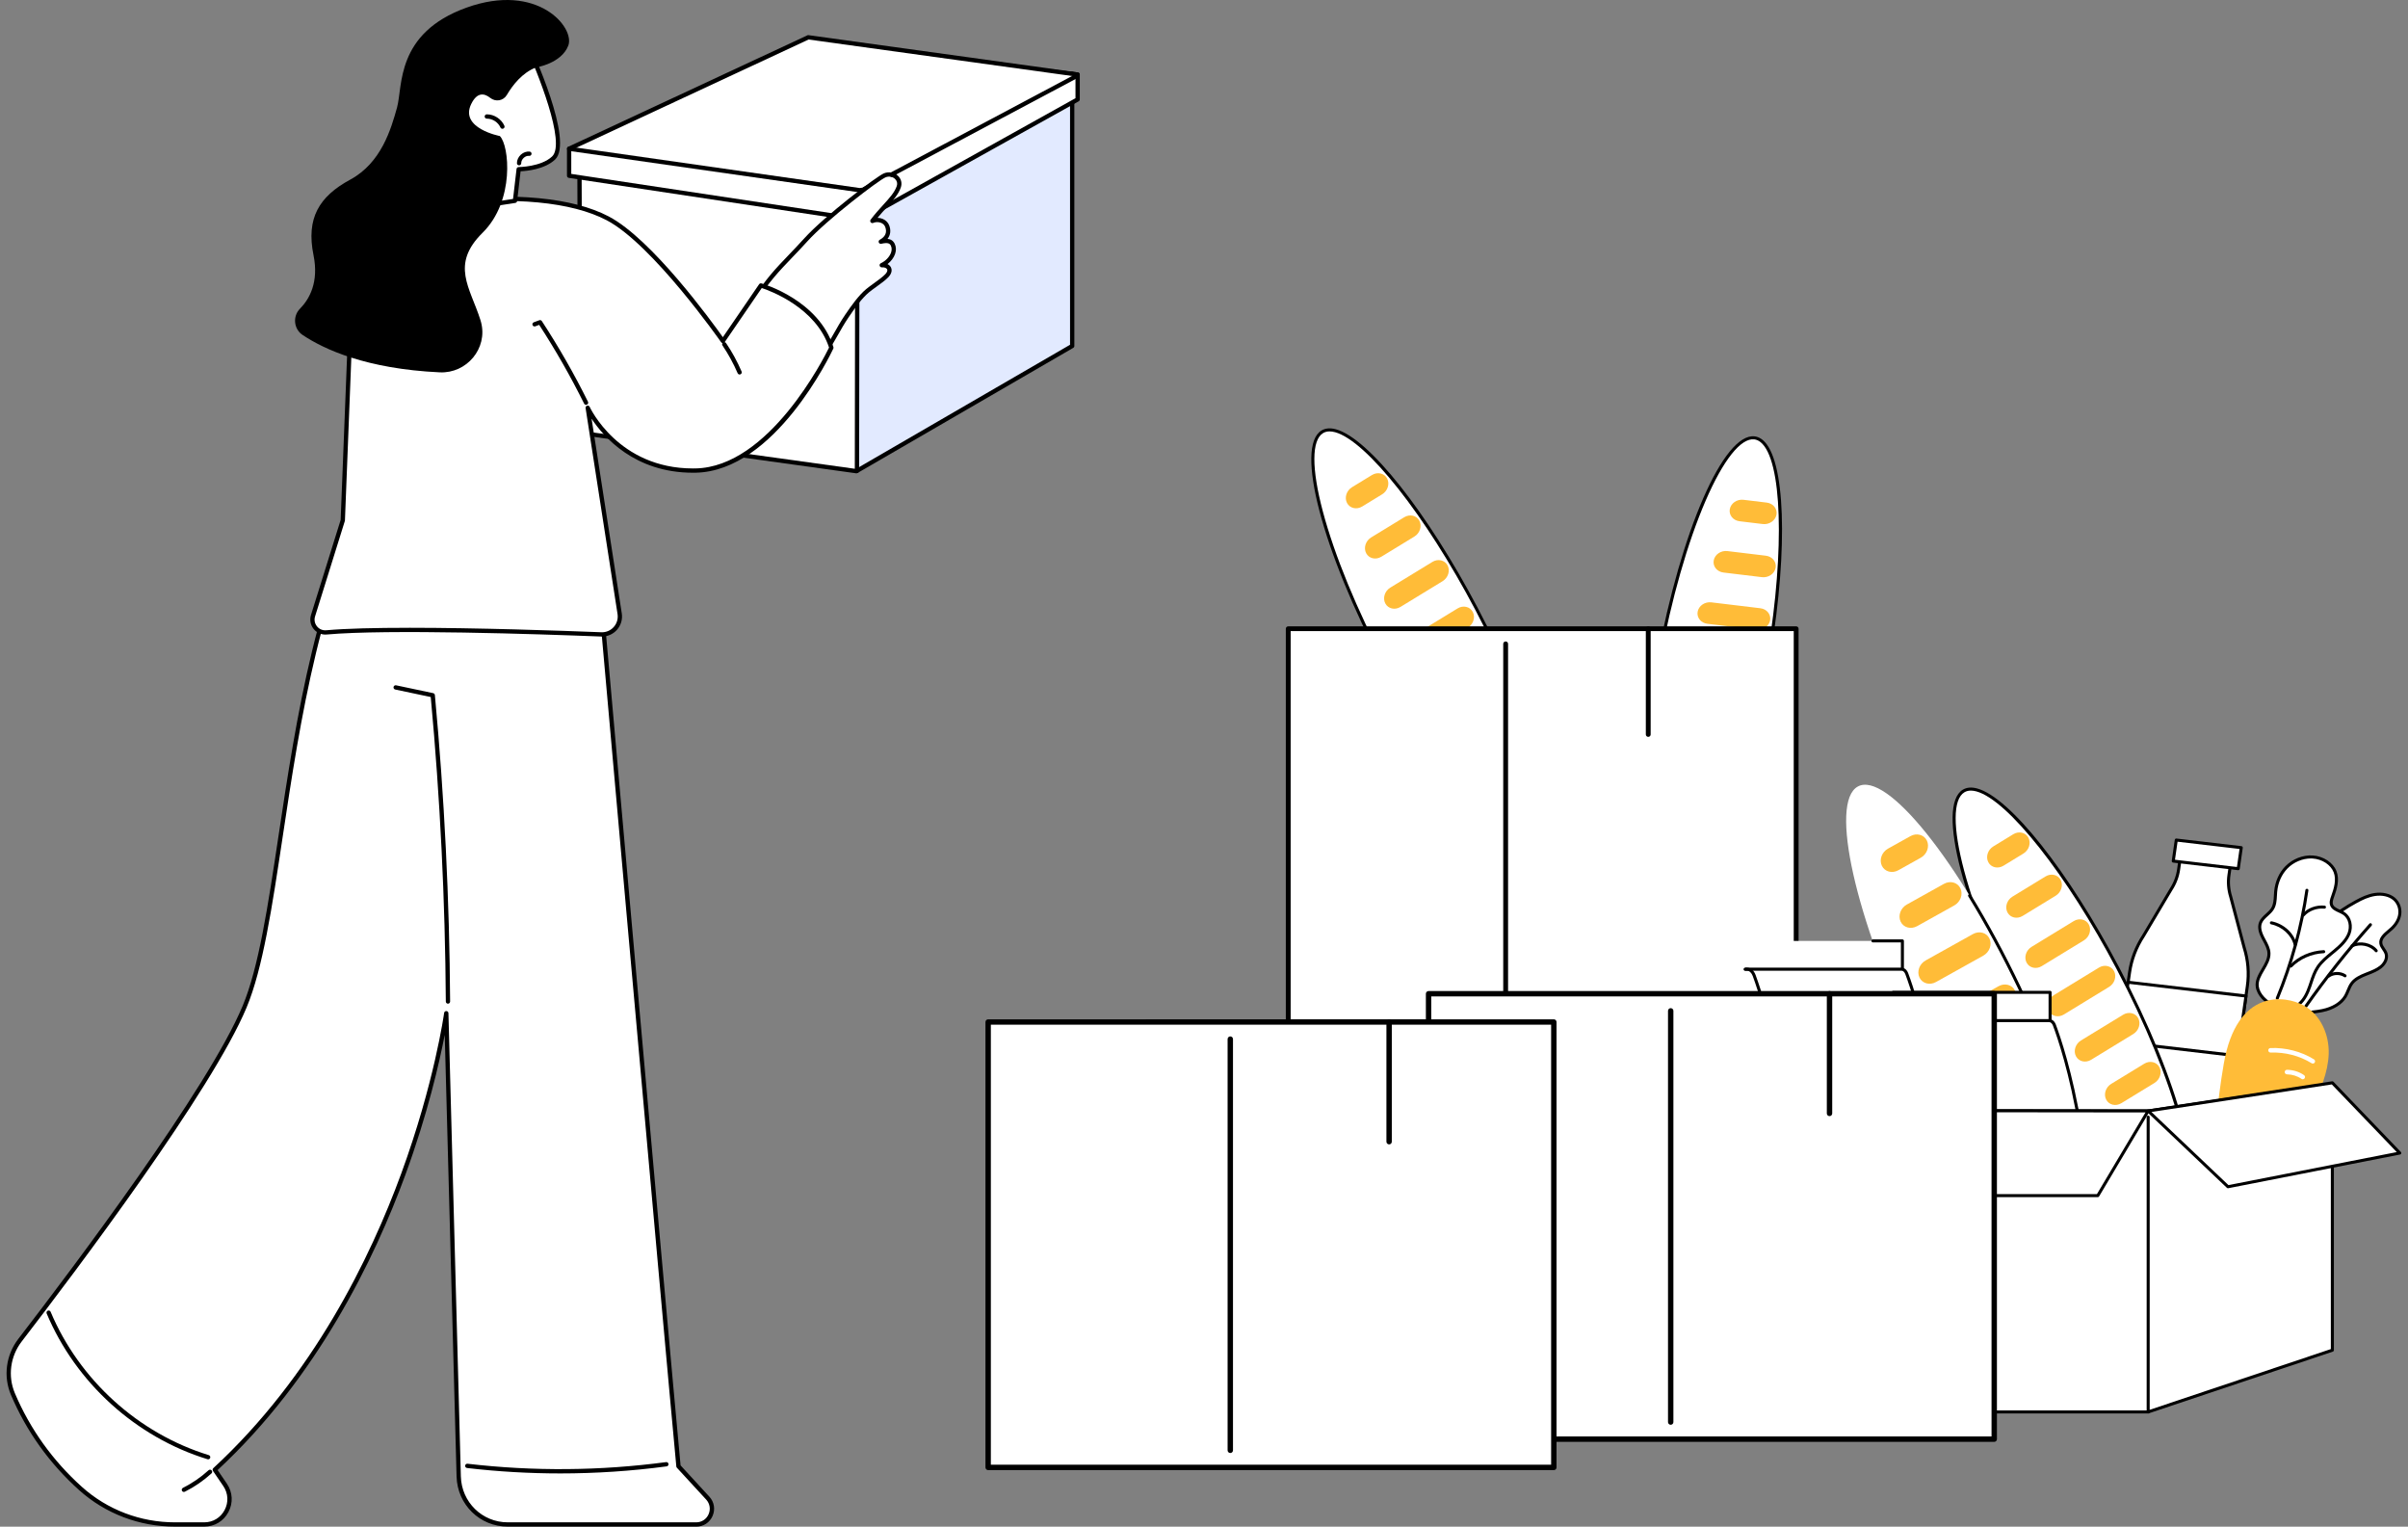 <svg xmlns="http://www.w3.org/2000/svg" width="254" height="161" viewBox="0 0 254 161" fill="none"><rect x="0" y="0" width="254" height="161" fill="#808080" stroke="none"/><g id="Group 4352"><g id="food"><g id="Group"><g id="Group_2"><g id="Group_3"><path id="Vector" d="M216.235 105.177H162.658V146.684H216.235V105.177Z" fill="white"></path><path id="Vector_2" d="M216.235 146.937H162.659C162.518 146.937 162.404 146.824 162.404 146.686V105.179C162.404 105.04 162.518 104.928 162.659 104.928H216.235C216.377 104.928 216.49 105.041 216.49 105.179V146.686C216.49 146.826 216.377 146.937 216.235 146.937ZM162.914 146.435H215.98V105.43H162.914V146.435Z" fill="black"></path></g><path id="Vector_3" d="M185.593 145.344C185.451 145.344 185.338 145.231 185.338 145.093V106.772C185.338 106.633 185.451 106.521 185.593 106.521C185.734 106.521 185.848 106.634 185.848 106.772V145.093C185.848 145.232 185.734 145.344 185.593 145.344Z" fill="black"></path><path id="Vector_4" d="M200.634 116.584C200.492 116.584 200.379 116.471 200.379 116.333V105.179C200.379 105.04 200.492 104.928 200.634 104.928C200.775 104.928 200.889 105.041 200.889 105.179V116.333C200.889 116.472 200.775 116.584 200.634 116.584Z" fill="black"></path></g></g><g id="Group_4"><g id="Group_5"><g id="Group_6"><path id="Vector_5" d="M146.03 70.151C152.334 82.105 159.62 90.466 162.304 88.827C164.987 87.188 162.052 76.169 155.749 64.216C149.444 52.263 142.158 43.901 139.475 45.54C136.791 47.178 139.726 58.198 146.03 70.151Z" fill="white"></path><path id="Vector_6" d="M161.53 89.193C161.32 89.193 161.096 89.16 160.857 89.094C157.4 88.142 151.244 80.383 145.887 70.226C139.448 58.015 136.593 47.111 139.39 45.403C139.803 45.151 140.317 45.108 140.919 45.273C144.376 46.226 150.532 53.984 155.888 64.142C162.328 76.353 165.182 87.257 162.385 88.964C162.136 89.116 161.85 89.193 161.53 89.193ZM140.248 45.495C139.986 45.495 139.755 45.555 139.557 45.676C138.343 46.417 138.335 49.428 139.536 53.936C140.771 58.573 143.127 64.305 146.171 70.076C151.405 80.001 157.618 87.869 160.942 88.785C161.455 88.926 161.885 88.895 162.22 88.691C163.434 87.949 163.442 84.938 162.241 80.431C161.006 75.793 158.65 70.061 155.606 64.29C150.372 54.365 144.159 46.497 140.835 45.581C140.625 45.524 140.429 45.495 140.249 45.495H140.248Z" fill="black"></path></g><g id="Group_7"><path id="Vector_7" d="M145.706 58.711L149.194 56.582C149.78 56.224 150.015 55.479 149.719 54.917C149.423 54.355 148.706 54.189 148.119 54.548L144.632 56.678C144.046 57.036 143.811 57.781 144.106 58.343C144.402 58.904 145.119 59.07 145.706 58.711Z" fill="#FFBC38"></path><path id="Vector_8" d="M147.724 64.005L152.168 61.291C152.754 60.932 152.989 60.187 152.693 59.626C152.397 59.064 151.68 58.898 151.093 59.257L146.65 61.971C146.063 62.33 145.828 63.075 146.124 63.636C146.42 64.198 147.137 64.364 147.724 64.005Z" fill="#FFBC38"></path><path id="Vector_9" d="M150.062 69.106L154.824 66.197C155.41 65.839 155.646 65.094 155.35 64.532C155.054 63.97 154.337 63.804 153.75 64.163L148.987 67.073C148.401 67.431 148.166 68.176 148.462 68.737C148.758 69.299 149.475 69.465 150.062 69.106Z" fill="#FFBC38"></path><path id="Vector_10" d="M152.933 73.879L157.377 71.165C157.963 70.807 158.198 70.062 157.902 69.5C157.606 68.938 156.889 68.773 156.302 69.132L151.859 71.846C151.272 72.204 151.037 72.949 151.333 73.511C151.629 74.073 152.346 74.238 152.933 73.879Z" fill="#FFBC38"></path><path id="Vector_11" d="M156.122 78.458L159.61 76.329C160.196 75.971 160.431 75.226 160.135 74.664C159.839 74.102 159.122 73.936 158.535 74.295L155.048 76.425C154.462 76.783 154.227 77.528 154.522 78.09C154.818 78.651 155.535 78.817 156.122 78.458Z" fill="#FFBC38"></path><path id="Vector_12" d="M159.31 83.04L161.414 81.754C162 81.396 162.236 80.651 161.94 80.089C161.644 79.527 160.927 79.362 160.34 79.721L158.235 81.006C157.649 81.365 157.414 82.109 157.71 82.671C158.006 83.233 158.723 83.398 159.31 83.04Z" fill="#FFBC38"></path><path id="Vector_13" d="M143.687 53.415L145.791 52.129C146.377 51.771 146.613 51.026 146.317 50.464C146.021 49.902 145.304 49.737 144.717 50.096L142.612 51.381C142.026 51.74 141.791 52.484 142.087 53.046C142.383 53.608 143.1 53.774 143.687 53.415Z" fill="#FFBC38"></path></g></g><g id="Group_8"><g id="Group_9"><path id="Vector_14" d="M174.961 69.557C172.503 82.845 173.041 93.923 176.164 94.299C179.286 94.675 183.809 84.207 186.267 70.919C188.724 57.631 188.185 46.553 185.064 46.177C181.942 45.801 177.418 56.269 174.961 69.557Z" fill="white"></path><path id="Vector_15" d="M175.331 94.108C175.166 93.978 175.01 93.813 174.863 93.614C172.74 90.724 172.715 80.82 174.803 69.528C177.314 55.954 181.829 45.626 185.083 46.019C185.563 46.076 185.993 46.361 186.363 46.864C188.486 49.753 188.511 59.657 186.423 70.949C183.912 84.524 179.397 94.851 176.144 94.459C175.854 94.424 175.582 94.306 175.331 94.108ZM185.699 46.622C185.493 46.459 185.275 46.364 185.045 46.336C183.632 46.166 181.761 48.524 179.911 52.807C178.007 57.212 176.305 63.171 175.119 69.587C173.078 80.62 173.08 90.645 175.122 93.424C175.437 93.852 175.794 94.094 176.183 94.141C177.596 94.312 179.467 91.953 181.317 87.671C183.221 83.265 184.923 77.306 186.109 70.89C188.15 59.857 188.149 49.832 186.106 47.053C185.977 46.878 185.842 46.734 185.7 46.622L185.699 46.622Z" fill="black"></path></g><g id="Group_10"><path id="Vector_16" d="M181.794 60.378L185.851 60.867C186.533 60.949 187.179 60.51 187.295 59.886C187.411 59.261 186.951 58.687 186.268 58.605L182.211 58.116C181.529 58.034 180.883 58.473 180.767 59.097C180.651 59.722 181.111 60.296 181.794 60.378Z" fill="#FFBC38"></path><path id="Vector_17" d="M180.1 65.784L185.27 66.407C185.952 66.489 186.598 66.05 186.714 65.426C186.829 64.801 186.369 64.227 185.686 64.145L180.516 63.523C179.834 63.441 179.188 63.88 179.072 64.504C178.957 65.128 179.417 65.702 180.1 65.784Z" fill="#FFBC38"></path><path id="Vector_18" d="M178.772 71.236L184.313 71.903C184.995 71.985 185.641 71.546 185.757 70.922C185.873 70.298 185.413 69.724 184.73 69.642L179.189 68.974C178.507 68.892 177.86 69.331 177.744 69.956C177.629 70.58 178.089 71.154 178.772 71.236Z" fill="#FFBC38"></path><path id="Vector_19" d="M178.068 76.761L183.238 77.384C183.92 77.466 184.567 77.027 184.683 76.403C184.798 75.779 184.338 75.204 183.655 75.123L178.485 74.5C177.803 74.418 177.157 74.857 177.041 75.481C176.925 76.106 177.385 76.68 178.068 76.761Z" fill="#FFBC38"></path><path id="Vector_20" d="M177.736 82.332L181.792 82.822C182.474 82.904 183.121 82.465 183.237 81.841C183.352 81.216 182.892 80.642 182.209 80.56L178.152 80.071C177.47 79.989 176.824 80.428 176.708 81.052C176.593 81.677 177.053 82.251 177.736 82.332Z" fill="#FFBC38"></path><path id="Vector_21" d="M177.401 87.903L179.849 88.198C180.531 88.28 181.178 87.841 181.294 87.217C181.409 86.592 180.949 86.018 180.266 85.936L177.818 85.642C177.136 85.56 176.489 85.999 176.373 86.623C176.258 87.247 176.718 87.821 177.401 87.903Z" fill="#FFBC38"></path><path id="Vector_22" d="M183.491 54.97L185.939 55.265C186.621 55.346 187.268 54.908 187.384 54.283C187.499 53.659 187.039 53.085 186.356 53.003L183.907 52.708C183.225 52.626 182.579 53.065 182.463 53.689C182.348 54.314 182.808 54.888 183.491 54.97Z" fill="#FFBC38"></path></g></g><g id="Group_11"><g id="Group_12"><path id="Vector_23" d="M189.462 66.305H135.885V107.812H189.462V66.305Z" fill="white"></path><path id="Vector_24" d="M189.462 108.063H135.886C135.744 108.063 135.631 107.95 135.631 107.812V66.304C135.631 66.165 135.744 66.053 135.886 66.053H189.462C189.603 66.053 189.717 66.166 189.717 66.304V107.811C189.717 107.95 189.603 108.062 189.462 108.062V108.063ZM136.141 107.562H189.207V66.555H136.141V107.56V107.562Z" fill="black"></path></g><path id="Vector_25" d="M158.819 106.47C158.678 106.47 158.564 106.357 158.564 106.219V67.897C158.564 67.758 158.678 67.647 158.819 67.647C158.961 67.647 159.074 67.76 159.074 67.897V106.219C159.074 106.358 158.961 106.47 158.819 106.47Z" fill="black"></path><path id="Vector_26" d="M173.86 77.709C173.719 77.709 173.605 77.596 173.605 77.458V66.304C173.605 66.165 173.719 66.053 173.86 66.053C174.002 66.053 174.115 66.166 174.115 66.304V77.458C174.115 77.597 174.002 77.709 173.86 77.709Z" fill="black"></path></g></g><g id="Group_13"><g id="Group_14"><g id="Group_15"><path id="Vector_27" d="M174.523 107.813H120.945V149.32H174.523V107.813Z" fill="white"></path><path id="Vector_28" d="M174.523 149.571H120.946C120.805 149.571 120.691 149.458 120.691 149.32V107.813C120.691 107.673 120.805 107.562 120.946 107.562H174.523C174.665 107.562 174.778 107.675 174.778 107.813V149.32C174.778 149.459 174.665 149.571 174.523 149.571ZM121.201 149.069H174.267V108.063H121.201V149.069Z" fill="black"></path></g><path id="Vector_29" d="M143.882 147.977C143.74 147.977 143.627 147.864 143.627 147.726V109.405C143.627 109.266 143.74 109.154 143.882 109.154C144.023 109.154 144.137 109.267 144.137 109.405V147.726C144.137 147.866 144.023 147.977 143.882 147.977Z" fill="black"></path><path id="Vector_30" d="M158.923 119.217C158.782 119.217 158.668 119.104 158.668 118.966V107.813C158.668 107.673 158.782 107.562 158.923 107.562C159.064 107.562 159.178 107.675 159.178 107.813V118.966C159.178 119.105 159.064 119.217 158.923 119.217Z" fill="black"></path></g></g><g id="Group_16"><g id="Group_17"><g id="Group_18"><path id="Vector_31" d="M228.178 120.668L223.369 120.101C222.673 120.019 222.183 119.443 222.275 118.814L224.631 102.542C224.828 101.178 225.33 99.864 226.105 98.68L228.984 93.833C229.42 93.166 229.702 92.425 229.809 91.656L230.119 89.451L235.436 90.074L235.114 92.278C235.001 93.046 235.065 93.827 235.299 94.573L236.717 99.923C237.133 101.246 237.248 102.632 237.054 103.997L234.746 120.274C234.656 120.903 234.02 121.347 233.325 121.267L228.514 120.708L228.178 120.669V120.668Z" fill="white"></path><path id="Vector_32" d="M233.488 121.438C233.428 121.438 233.368 121.434 233.307 121.428L228.16 120.83L223.35 120.263C222.953 120.216 222.593 120.017 222.363 119.717C222.157 119.448 222.069 119.121 222.116 118.794L224.472 102.522C224.674 101.127 225.179 99.806 225.971 98.596L228.846 93.754C229.276 93.097 229.546 92.387 229.651 91.637L229.96 89.431C229.973 89.345 230.053 89.284 230.137 89.295L235.455 89.917C235.498 89.922 235.537 89.944 235.563 89.979C235.589 90.013 235.601 90.057 235.594 90.1L235.272 92.304C235.162 93.053 235.223 93.801 235.451 94.528L236.871 99.885C237.295 101.232 237.41 102.626 237.212 104.022L234.904 120.299C234.811 120.957 234.194 121.439 233.487 121.439L233.488 121.438ZM228.198 120.511L233.344 121.109C233.953 121.18 234.512 120.796 234.589 120.253L236.897 103.976C237.088 102.628 236.976 101.28 236.565 99.972L235.146 94.615C234.905 93.849 234.841 93.052 234.957 92.255L235.255 90.214L230.257 89.629L229.968 91.68C229.856 92.477 229.57 93.231 229.118 93.922L226.243 98.763C225.472 99.94 224.984 101.217 224.789 102.566L222.433 118.838C222.398 119.078 222.463 119.32 222.616 119.52C222.794 119.752 223.075 119.906 223.388 119.943L228.198 120.51V120.511Z" fill="black"></path></g><g id="Group_19"><path id="Vector_33" d="M236.096 91.61L229.24 90.807L229.558 88.59L236.414 89.392L236.096 91.61Z" fill="white"></path><path id="Vector_34" d="M236.094 91.77C236.088 91.77 236.082 91.77 236.076 91.769L229.22 90.967C229.177 90.962 229.138 90.94 229.112 90.906C229.085 90.871 229.074 90.828 229.08 90.785L229.398 88.567C229.41 88.481 229.491 88.421 229.575 88.431L236.431 89.234C236.474 89.239 236.513 89.26 236.539 89.294C236.565 89.329 236.577 89.372 236.571 89.415L236.253 91.633C236.241 91.713 236.173 91.77 236.094 91.77V91.77ZM229.42 90.667L235.958 91.433L236.23 89.531L229.693 88.766L229.42 90.667Z" fill="black"></path></g><g id="Group_20"><path id="Vector_35" d="M236.009 111.344L223.572 109.888L224.476 103.584L236.912 105.039L236.009 111.344Z" fill="white"></path><path id="Vector_36" d="M236.009 111.505C236.002 111.505 235.997 111.505 235.99 111.504L223.554 110.048C223.511 110.043 223.472 110.021 223.446 109.987C223.419 109.953 223.408 109.909 223.414 109.867L224.317 103.562C224.329 103.477 224.409 103.416 224.494 103.426L236.931 104.882C236.974 104.887 237.013 104.909 237.039 104.943C237.066 104.977 237.077 105.021 237.071 105.064L236.168 111.368C236.156 111.448 236.088 111.505 236.01 111.505L236.009 111.505ZM223.753 109.749L235.872 111.167L236.73 105.18L224.611 103.761L223.753 109.749Z" fill="black"></path></g></g><g id="Group_21"><g id="Group_22"><path id="Vector_37" d="M213.674 108.03C219.978 119.984 227.264 128.346 229.948 126.706C232.632 125.067 229.697 114.048 223.393 102.095C217.089 90.142 209.803 81.78 207.119 83.419C204.436 85.058 207.371 96.077 213.674 108.03Z" fill="white"></path><path id="Vector_38" d="M229.174 127.073C228.964 127.073 228.74 127.041 228.501 126.975C225.044 126.022 218.889 118.264 213.532 108.107C207.092 95.895 204.238 84.992 207.035 83.284C207.447 83.032 207.961 82.988 208.563 83.154C212.02 84.107 218.176 91.865 223.533 102.023C229.973 114.234 232.827 125.137 230.03 126.845C229.781 126.997 229.495 127.073 229.174 127.073ZM207.892 83.376C207.63 83.376 207.399 83.436 207.202 83.557C205.987 84.298 205.979 87.309 207.181 91.817C208.416 96.454 210.772 102.186 213.816 107.957C219.05 117.882 225.262 125.75 228.587 126.666C229.1 126.807 229.53 126.775 229.864 126.571C231.079 125.83 231.087 122.819 229.885 118.311C228.65 113.674 226.294 107.942 223.25 102.171C218.016 92.246 211.804 84.378 208.479 83.462C208.269 83.405 208.074 83.376 207.893 83.376H207.892Z" fill="black"></path></g><g id="Group_23"><path id="Vector_39" d="M213.351 96.593L216.838 94.463C217.424 94.105 217.659 93.36 217.364 92.798C217.068 92.237 216.351 92.071 215.764 92.43L212.276 94.559C211.69 94.917 211.455 95.662 211.751 96.224C212.047 96.786 212.764 96.951 213.351 96.593Z" fill="#FFBC38"></path><path id="Vector_40" d="M215.368 101.886L219.812 99.172C220.398 98.814 220.633 98.069 220.338 97.507C220.042 96.945 219.325 96.78 218.738 97.139L214.294 99.853C213.708 100.211 213.473 100.956 213.768 101.518C214.065 102.08 214.781 102.245 215.368 101.886Z" fill="#FFBC38"></path><path id="Vector_41" d="M217.706 106.986L222.469 104.077C223.055 103.719 223.29 102.974 222.995 102.412C222.698 101.851 221.981 101.685 221.395 102.044L216.632 104.953C216.046 105.311 215.811 106.056 216.106 106.618C216.402 107.18 217.119 107.345 217.706 106.986Z" fill="#FFBC38"></path><path id="Vector_42" d="M220.577 111.762L225.021 109.048C225.607 108.689 225.842 107.944 225.547 107.383C225.251 106.821 224.534 106.655 223.947 107.014L219.503 109.728C218.917 110.087 218.682 110.832 218.977 111.393C219.274 111.955 219.99 112.121 220.577 111.762Z" fill="#FFBC38"></path><path id="Vector_43" d="M223.767 116.339L227.254 114.21C227.84 113.852 228.075 113.107 227.78 112.545C227.484 111.983 226.767 111.818 226.18 112.177L222.692 114.306C222.106 114.664 221.871 115.409 222.167 115.971C222.463 116.533 223.18 116.698 223.767 116.339Z" fill="#FFBC38"></path><path id="Vector_44" d="M226.954 120.92L229.059 119.634C229.645 119.276 229.88 118.531 229.585 117.969C229.288 117.408 228.571 117.242 227.985 117.601L225.88 118.887C225.294 119.245 225.059 119.99 225.354 120.551C225.65 121.113 226.367 121.279 226.954 120.92Z" fill="#FFBC38"></path><path id="Vector_45" d="M211.331 91.297L213.436 90.012C214.022 89.653 214.257 88.909 213.962 88.347C213.665 87.785 212.948 87.619 212.362 87.978L210.257 89.264C209.671 89.622 209.436 90.367 209.731 90.929C210.027 91.49 210.744 91.656 211.331 91.297Z" fill="#FFBC38"></path></g></g><g id="Group_24"><g id="Group_25"><path id="Vector_46" d="M202.079 110.233C208.474 123.621 216.103 133.111 219.118 131.43C222.133 129.749 219.393 117.533 212.999 104.146C206.604 90.76 198.975 81.269 195.96 82.95C192.945 84.631 195.685 96.847 202.079 110.233Z" fill="white"></path><path id="Vector_47" d="M218.34 131.784C218.086 131.784 217.814 131.738 217.525 131.646C213.777 130.452 207.367 121.675 201.934 110.303C200.231 106.736 198.759 103.206 197.562 99.809C197.533 99.725 197.576 99.635 197.659 99.605C197.743 99.576 197.833 99.619 197.863 99.702C199.057 103.088 200.523 106.609 202.223 110.165C207.534 121.284 214.011 130.189 217.621 131.341C218.183 131.519 218.659 131.503 219.039 131.291C220.41 130.527 220.553 127.219 219.43 122.214C218.277 117.073 215.941 110.681 212.853 104.216C211.196 100.749 209.436 97.491 207.62 94.534C207.573 94.459 207.597 94.361 207.672 94.314C207.747 94.268 207.845 94.292 207.892 94.367C209.714 97.333 211.48 100.601 213.141 104.078C216.239 110.564 218.583 116.98 219.741 122.144C220.914 127.373 220.72 130.72 219.194 131.57C218.94 131.712 218.653 131.783 218.338 131.783L218.34 131.784Z" fill="black"></path></g><g id="Group_26"><path id="Vector_48" d="M202.222 97.671L206.14 95.487C206.799 95.12 207.089 94.313 206.789 93.683C206.489 93.054 205.71 92.842 205.051 93.21L201.133 95.393C200.474 95.76 200.184 96.568 200.483 97.197C200.784 97.826 201.563 98.039 202.222 97.671Z" fill="#FFBC38"></path><path id="Vector_49" d="M204.208 103.565L209.201 100.782C209.86 100.415 210.151 99.608 209.851 98.978C209.55 98.349 208.771 98.137 208.112 98.504L203.119 101.288C202.46 101.655 202.17 102.462 202.47 103.092C202.77 103.721 203.549 103.933 204.208 103.565Z" fill="#FFBC38"></path><path id="Vector_50" d="M206.55 109.265L211.902 106.282C212.561 105.915 212.851 105.107 212.551 104.478C212.251 103.849 211.472 103.637 210.813 104.004L205.461 106.987C204.802 107.354 204.512 108.162 204.812 108.791C205.112 109.421 205.891 109.633 206.55 109.265Z" fill="#FFBC38"></path><path id="Vector_51" d="M209.492 114.626L214.485 111.843C215.143 111.476 215.434 110.668 215.134 110.039C214.833 109.409 214.055 109.197 213.395 109.565L208.402 112.348C207.744 112.715 207.453 113.523 207.753 114.152C208.054 114.781 208.832 114.994 209.492 114.626Z" fill="#FFBC38"></path><path id="Vector_52" d="M212.79 119.79L216.709 117.606C217.367 117.239 217.658 116.432 217.358 115.802C217.057 115.173 216.279 114.961 215.619 115.328L211.701 117.512C211.042 117.879 210.752 118.687 211.052 119.316C211.352 119.945 212.131 120.157 212.79 119.79Z" fill="#FFBC38"></path><path id="Vector_53" d="M216.087 124.953L218.452 123.635C219.111 123.268 219.401 122.461 219.101 121.831C218.801 121.202 218.022 120.99 217.363 121.357L214.998 122.676C214.339 123.043 214.049 123.85 214.349 124.479C214.649 125.109 215.428 125.321 216.087 124.953Z" fill="#FFBC38"></path><path id="Vector_54" d="M200.24 91.775L202.604 90.457C203.263 90.09 203.554 89.282 203.254 88.653C202.953 88.024 202.174 87.811 201.515 88.179L199.15 89.497C198.492 89.864 198.201 90.672 198.501 91.301C198.802 91.93 199.58 92.143 200.24 91.775Z" fill="#FFBC38"></path></g></g><g id="Group_27"><g id="Group_28"><g id="Group_29"><path id="Vector_55" d="M250.504 94.334C249.799 94.441 249.151 94.748 248.538 95.082C246.596 96.139 244.848 97.517 243.566 99.207C242.283 100.896 241.48 102.906 241.441 104.954C241.429 105.582 241.474 106.483 242.24 106.68C243.015 106.88 244.207 106.731 244.978 106.574C245.962 106.373 246.92 105.875 247.397 105.071C247.668 104.615 247.774 104.082 248.109 103.662C248.458 103.226 249.011 102.966 249.556 102.75C250.101 102.533 250.671 102.337 251.116 101.98C251.561 101.623 251.86 101.055 251.679 100.542C251.551 100.177 251.202 99.888 251.139 99.509C251.032 98.862 251.764 98.395 252.274 97.931C252.732 97.514 253.064 96.972 253.135 96.389C253.205 95.805 252.993 95.184 252.515 94.788C251.988 94.35 251.21 94.228 250.504 94.335V94.334Z" fill="white"></path><path id="Vector_56" d="M243.146 106.936C242.812 106.936 242.481 106.908 242.198 106.835C241.249 106.59 241.271 105.441 241.279 104.951C241.317 102.966 242.083 100.891 243.437 99.109C244.669 97.487 246.359 96.084 248.461 94.94C249.069 94.61 249.734 94.288 250.479 94.175C251.3 94.051 252.099 94.233 252.615 94.663C253.113 95.076 253.372 95.745 253.292 96.406C253.221 96.993 252.897 97.576 252.38 98.047C252.291 98.129 252.194 98.21 252.097 98.293C251.666 98.657 251.222 99.035 251.295 99.482C251.324 99.659 251.437 99.825 251.556 100C251.659 100.151 251.765 100.308 251.828 100.487C252.016 101.019 251.774 101.654 251.214 102.103C250.806 102.43 250.304 102.626 249.819 102.816L249.613 102.896C249.087 103.105 248.556 103.354 248.232 103.76C248.05 103.987 247.94 104.254 247.823 104.536C247.738 104.74 247.651 104.952 247.532 105.151C247.076 105.92 246.157 106.494 245.009 106.728C244.714 106.789 243.919 106.934 243.146 106.934V106.936ZM250.527 94.491C249.831 94.596 249.196 94.904 248.614 95.221C246.552 96.343 244.896 97.716 243.692 99.302C242.379 101.031 241.636 103.039 241.6 104.956C241.587 105.641 241.657 106.364 242.279 106.524C243.152 106.75 244.541 106.498 244.945 106.415C246.006 106.199 246.849 105.679 247.259 104.988C247.365 104.808 247.445 104.617 247.529 104.413C247.649 104.123 247.774 103.823 247.984 103.559C248.355 103.096 248.93 102.823 249.496 102.599L249.704 102.517C250.166 102.336 250.645 102.149 251.015 101.853C251.387 101.556 251.689 101.051 251.528 100.593C251.479 100.452 251.389 100.32 251.293 100.179C251.16 99.982 251.022 99.78 250.981 99.532C250.878 98.907 251.417 98.45 251.892 98.048C251.986 97.968 252.079 97.889 252.167 97.809C252.626 97.39 252.914 96.878 252.976 96.367C253.043 95.812 252.827 95.253 252.413 94.908C251.965 94.536 251.261 94.379 250.528 94.49L250.527 94.491Z" fill="black"></path></g><path id="Vector_57" d="M243.237 106.268C243.205 106.268 243.174 106.258 243.146 106.238C243.074 106.188 243.057 106.088 243.107 106.015C245.19 103.048 247.482 100.154 249.919 97.413C249.978 97.347 250.079 97.341 250.145 97.4C250.211 97.459 250.217 97.56 250.158 97.626C247.729 100.357 245.445 103.241 243.369 106.199C243.338 106.244 243.288 106.268 243.238 106.268H243.237Z" fill="black"></path><path id="Vector_58" d="M250.645 100.425C250.599 100.425 250.552 100.405 250.521 100.366C250.013 99.738 248.941 99.517 248.179 99.885C248.099 99.924 248.004 99.89 247.965 99.81C247.927 99.73 247.96 99.635 248.04 99.597C248.941 99.162 250.165 99.416 250.77 100.164C250.826 100.233 250.815 100.334 250.746 100.39C250.716 100.414 250.681 100.425 250.646 100.425H250.645Z" fill="black"></path><path id="Vector_59" d="M245.621 103.099C245.572 103.099 245.523 103.077 245.492 103.034C245.44 102.963 245.455 102.862 245.526 102.81C246.066 102.413 246.892 102.398 247.449 102.775C247.523 102.825 247.541 102.924 247.492 102.998C247.443 103.071 247.343 103.09 247.27 103.04C246.827 102.74 246.144 102.753 245.716 103.068C245.687 103.089 245.654 103.099 245.621 103.099Z" fill="black"></path></g><g id="Group_30"><g id="Group_31"><path id="Vector_60" d="M238.098 104.045C237.938 102.801 239.386 101.766 239.333 100.515C239.309 99.947 238.976 99.434 238.708 98.919C238.439 98.405 238.228 97.807 238.453 97.277C238.693 96.712 239.356 96.386 239.691 95.862C240.038 95.319 239.987 94.652 240.043 94.028C240.128 93.094 240.495 92.165 241.184 91.464C241.873 90.765 242.902 90.317 243.937 90.378C244.971 90.439 245.972 91.052 246.311 91.938C246.634 92.778 246.358 93.7 246.051 94.545C245.94 94.852 245.826 95.19 245.962 95.487C246.164 95.927 246.78 96.041 247.208 96.317C247.907 96.77 248.066 97.694 247.789 98.43C247.513 99.166 246.892 99.751 246.26 100.277C245.627 100.803 244.95 101.31 244.502 101.974C244.08 102.597 243.886 103.319 243.642 104.016C243.399 104.713 243.084 105.42 242.488 105.915C241.03 107.127 238.307 105.665 238.099 104.045L238.098 104.045Z" fill="white"></path><path id="Vector_61" d="M241.171 106.524C240.793 106.524 240.39 106.445 239.979 106.282C238.873 105.847 238.054 104.956 237.939 104.065C237.85 103.37 238.215 102.749 238.568 102.149C238.892 101.599 239.197 101.081 239.173 100.521C239.154 100.081 238.923 99.656 238.7 99.244C238.654 99.16 238.609 99.076 238.565 98.992C238.324 98.531 238.036 97.846 238.305 97.212C238.452 96.866 238.735 96.608 239.009 96.359C239.219 96.168 239.418 95.988 239.555 95.774C239.804 95.384 239.829 94.918 239.855 94.425C239.863 94.286 239.87 94.148 239.882 94.012C239.977 92.977 240.398 92.032 241.068 91.351C241.827 90.58 242.902 90.156 243.944 90.218C245.074 90.284 246.108 90.968 246.458 91.88C246.803 92.779 246.506 93.755 246.199 94.599C246.085 94.912 246 95.191 246.105 95.419C246.216 95.661 246.507 95.794 246.814 95.935C246.975 96.01 247.142 96.086 247.292 96.183C248.089 96.699 248.219 97.732 247.936 98.486C247.646 99.257 247.007 99.861 246.359 100.4C246.271 100.473 246.182 100.546 246.092 100.619C245.558 101.057 245.004 101.511 244.631 102.062C244.298 102.555 244.105 103.131 243.919 103.688C243.877 103.815 243.834 103.942 243.791 104.069C243.556 104.744 243.229 105.506 242.588 106.038C242.2 106.361 241.711 106.524 241.171 106.524H241.171ZM243.753 90.532C242.866 90.532 241.94 90.923 241.297 91.577C240.678 92.205 240.289 93.081 240.202 94.042C240.189 94.174 240.183 94.308 240.176 94.442C240.149 94.955 240.12 95.486 239.825 95.947C239.665 96.197 239.441 96.4 239.225 96.597C238.965 96.833 238.719 97.055 238.6 97.338C238.435 97.725 238.515 98.204 238.849 98.844C238.892 98.927 238.937 99.009 238.981 99.092C239.221 99.535 239.47 99.994 239.492 100.507C239.52 101.161 239.176 101.746 238.844 102.311C238.503 102.89 238.181 103.437 238.257 104.024C238.355 104.79 239.112 105.596 240.096 105.984C240.982 106.333 241.817 106.263 242.385 105.791C242.965 105.309 243.269 104.596 243.489 103.963C243.533 103.838 243.575 103.712 243.617 103.586C243.81 103.009 244.009 102.412 244.367 101.883C244.767 101.292 245.338 100.824 245.891 100.371C245.98 100.299 246.068 100.226 246.156 100.153C246.77 99.642 247.375 99.073 247.638 98.372C247.877 97.738 247.775 96.875 247.119 96.451C246.99 96.366 246.84 96.298 246.682 96.226C246.335 96.067 245.976 95.903 245.816 95.552C245.647 95.185 245.793 94.783 245.9 94.489C246.187 93.7 246.466 92.791 246.161 91.994C245.854 91.195 244.935 90.596 243.926 90.537C243.869 90.533 243.81 90.531 243.753 90.531V90.532Z" fill="black"></path></g><path id="Vector_62" d="M240.213 105.433C240.192 105.433 240.172 105.429 240.152 105.42C240.07 105.387 240.031 105.293 240.065 105.212C241.569 101.553 242.616 97.736 243.177 93.866C243.19 93.779 243.271 93.719 243.358 93.731C243.445 93.743 243.506 93.825 243.493 93.913C242.928 97.809 241.874 101.651 240.36 105.334C240.335 105.396 240.275 105.433 240.212 105.433H240.213Z" fill="black"></path><path id="Vector_63" d="M242.1 99.767C242.028 99.767 241.962 99.718 241.944 99.645C241.692 98.606 240.712 97.716 239.559 97.479C239.473 97.46 239.417 97.376 239.435 97.29C239.453 97.203 239.537 97.147 239.624 97.165C240.913 97.431 241.97 98.397 242.255 99.57C242.276 99.656 242.223 99.742 242.137 99.763C242.124 99.766 242.112 99.768 242.1 99.768V99.767Z" fill="black"></path><path id="Vector_64" d="M241.644 102.044C241.604 102.044 241.563 102.029 241.533 101.999C241.47 101.937 241.468 101.836 241.529 101.773C242.433 100.84 243.735 100.268 245.102 100.203C245.191 100.199 245.266 100.267 245.27 100.355C245.274 100.443 245.206 100.518 245.118 100.522C243.85 100.582 242.595 101.133 241.759 101.994C241.728 102.027 241.686 102.043 241.645 102.043L241.644 102.044Z" fill="black"></path><path id="Vector_65" d="M242.956 96.662C242.919 96.662 242.882 96.649 242.851 96.622C242.785 96.564 242.778 96.463 242.837 96.396C243.391 95.763 244.321 95.415 245.206 95.508C245.293 95.517 245.357 95.596 245.348 95.683C245.338 95.771 245.259 95.835 245.172 95.826C244.391 95.744 243.566 96.05 243.077 96.606C243.046 96.643 243.001 96.661 242.957 96.661L242.956 96.662Z" fill="black"></path></g><g id="Group_32"><path id="Vector_66" d="M242.955 106.011C241.108 105.006 235.956 104.15 234.567 112.185C233.836 116.408 233.516 120.676 233.33 124.948C233.164 128.761 232.997 132.574 232.831 136.387C232.814 136.776 233.018 137.332 233.428 137.213C233.602 137.163 233.698 137.001 233.777 136.853C237.319 130.25 240.76 123.599 243.892 116.829C244.737 115.002 245.572 113.116 245.635 111.136C245.697 109.155 244.833 107.032 242.955 106.011Z" fill="#FFBC38"></path><path id="Vector_67" d="M243.959 112.162C243.916 112.162 243.872 112.15 243.832 112.126C242.572 111.346 241.036 110.947 239.508 111.004C239.376 111.008 239.265 110.905 239.26 110.772C239.255 110.64 239.359 110.528 239.491 110.524C241.11 110.464 242.744 110.889 244.085 111.719C244.198 111.788 244.233 111.937 244.163 112.049C244.118 112.123 244.039 112.163 243.959 112.163V112.162Z" fill="white"></path><path id="Vector_68" d="M242.897 113.82C242.85 113.82 242.802 113.806 242.761 113.777C242.326 113.475 241.783 113.306 241.234 113.299C241.101 113.298 240.995 113.189 240.996 113.056C240.998 112.925 241.104 112.819 241.236 112.819H241.239C241.884 112.826 242.522 113.026 243.035 113.383C243.144 113.458 243.171 113.608 243.095 113.717C243.048 113.784 242.974 113.82 242.897 113.82Z" fill="white"></path><path id="Vector_69" d="M238.58 124.394C238.543 124.394 238.505 124.386 238.47 124.367C237.34 123.785 235.955 123.57 234.673 123.777C234.541 123.798 234.419 123.71 234.398 123.579C234.377 123.448 234.465 123.324 234.596 123.303C235.977 123.08 237.47 123.313 238.69 123.941C238.807 124.001 238.854 124.146 238.794 124.264C238.751 124.347 238.667 124.394 238.58 124.394Z" fill="white"></path><path id="Vector_70" d="M235.823 125.066C235.815 125.066 235.807 125.066 235.799 125.065L234.744 124.961C234.612 124.948 234.516 124.831 234.528 124.699C234.541 124.567 234.659 124.471 234.791 124.483L235.846 124.586C235.978 124.599 236.074 124.716 236.062 124.849C236.049 124.973 235.945 125.065 235.823 125.065L235.823 125.066Z" fill="white"></path></g></g><g id="Group_33"><g id="Group_34"><g id="Group_35"><path id="Vector_71" d="M200.67 99.23H184.115V104.392H200.67V99.23Z" fill="white"></path><path id="Vector_72" d="M200.67 104.55H184.115C184.026 104.55 183.955 104.478 183.955 104.39C183.955 104.302 184.026 104.23 184.115 104.23H200.51V99.388H197.563C197.474 99.388 197.403 99.316 197.403 99.228C197.403 99.14 197.474 99.068 197.563 99.068H200.67C200.758 99.068 200.829 99.14 200.829 99.228V104.39C200.829 104.479 200.758 104.55 200.67 104.55Z" fill="black"></path></g><g id="Group_36"><path id="Vector_73" d="M200.583 102.211H184.161C183.935 102.211 183.727 102.392 183.617 102.683C182.654 105.245 178.324 118.055 180.383 136.42H204.361C206.42 118.055 202.09 105.245 201.126 102.683C201.017 102.392 200.808 102.211 200.583 102.211H200.583Z" fill="white"></path><path id="Vector_74" d="M204.362 136.578H180.382C180.301 136.578 180.233 136.517 180.223 136.435C179.403 129.117 179.499 121.874 180.507 114.908C180.52 114.82 180.6 114.759 180.688 114.772C180.775 114.785 180.836 114.866 180.823 114.953C179.825 121.848 179.724 129.015 180.525 136.258H204.218C206.242 117.942 201.874 105.127 200.977 102.738C200.892 102.511 200.741 102.37 200.582 102.37H184.16C184.143 102.37 184.125 102.372 184.108 102.375C184.02 102.393 183.937 102.336 183.92 102.25C183.902 102.163 183.959 102.079 184.046 102.061C184.083 102.054 184.122 102.05 184.16 102.05H200.582C200.876 102.05 201.142 102.27 201.276 102.625C202.181 105.032 206.59 117.972 204.52 136.436C204.511 136.517 204.442 136.578 204.361 136.578L204.362 136.578Z" fill="black"></path></g><path id="Vector_75" d="M187.459 136.577H184.462C184.374 136.577 184.303 136.505 184.303 136.417C184.303 136.329 184.374 136.257 184.462 136.257H187.459C187.8 136.257 188.097 135.854 188.151 135.318C189.861 118.179 186.081 106.193 184.882 102.929C184.756 102.584 184.523 102.37 184.276 102.37H184.136C184.048 102.37 183.977 102.298 183.977 102.21C183.977 102.122 184.048 102.05 184.136 102.05H184.276C184.661 102.05 185.008 102.344 185.182 102.818C186.388 106.099 190.186 118.142 188.469 135.35C188.398 136.061 187.973 136.578 187.459 136.578V136.577Z" fill="black"></path></g><g id="Group_37"><path id="Vector_76" d="M201.182 112.229H191.52V122.112H201.182V112.229Z" fill="white"></path><path id="Vector_77" d="M201.181 122.272H191.519C191.431 122.272 191.359 122.2 191.359 122.112V112.229C191.359 112.14 191.431 112.069 191.519 112.069H201.181C201.27 112.069 201.341 112.141 201.341 112.229V122.112C201.341 122.201 201.27 122.272 201.181 122.272ZM191.68 121.952H201.022V112.389H191.68V121.952Z" fill="black"></path></g></g><g id="Group_38"><g id="Group_39"><g id="Group_40"><path id="Vector_78" d="M216.246 104.651H199.691V109.814H216.246V104.651Z" fill="white"></path><path id="Vector_79" d="M216.246 109.973H199.691C199.602 109.973 199.531 109.901 199.531 109.813V104.65C199.531 104.562 199.602 104.49 199.691 104.49H216.246C216.334 104.49 216.406 104.562 216.406 104.65V109.813C216.406 109.902 216.334 109.973 216.246 109.973ZM199.851 109.652H216.086V104.809H199.851V109.652Z" fill="black"></path></g><g id="Group_41"><path id="Vector_80" d="M216.156 107.633H199.734C199.508 107.633 199.299 107.813 199.19 108.105C198.226 110.667 193.896 123.476 195.955 141.841H219.933C221.992 123.476 217.662 110.667 216.699 108.105C216.589 107.813 216.381 107.633 216.155 107.633H216.156Z" fill="white"></path><path id="Vector_81" d="M219.936 142.001H195.958C195.876 142.001 195.808 141.94 195.799 141.859C193.729 123.395 198.138 110.455 199.043 108.048C199.176 107.693 199.442 107.472 199.736 107.472H216.158C216.453 107.472 216.718 107.693 216.852 108.048C217.757 110.455 222.166 123.395 220.096 141.859C220.087 141.939 220.018 142.001 219.937 142.001H219.936ZM196.1 141.681H219.793C221.817 123.365 217.449 110.549 216.551 108.161C216.466 107.934 216.315 107.793 216.157 107.793H199.735C199.577 107.793 199.426 107.934 199.341 108.161C198.443 110.549 194.075 123.365 196.099 141.681H196.1Z" fill="black"></path></g><path id="Vector_82" d="M203.035 142.002H200.038C199.949 142.002 199.878 141.93 199.878 141.842C199.878 141.754 199.949 141.682 200.038 141.682H203.035C203.376 141.682 203.673 141.279 203.727 140.743C205.438 123.603 201.657 111.618 200.458 108.353C200.332 108.009 200.1 107.794 199.852 107.794H199.713C199.624 107.794 199.553 107.722 199.553 107.634C199.553 107.547 199.624 107.475 199.713 107.475H199.852C200.237 107.475 200.584 107.769 200.758 108.243C201.964 111.524 205.762 123.567 204.045 140.775C203.974 141.486 203.549 142.002 203.035 142.002V142.002Z" fill="black"></path></g><g id="Group_42"><path id="Vector_83" d="M216.756 117.647H207.094V127.531H216.756V117.647Z" fill="white"></path><path id="Vector_84" d="M216.755 127.692H207.093C207.005 127.692 206.934 127.62 206.934 127.532V117.649C206.934 117.56 207.005 117.489 207.093 117.489H216.755C216.844 117.489 216.915 117.561 216.915 117.649V127.532C216.915 127.621 216.844 127.692 216.755 127.692ZM207.253 127.372H216.596V117.809H207.253V127.372Z" fill="black"></path></g></g><g id="Group_43"><g id="Group_44"><path id="Vector_85" d="M178.23 117.103V148.899H226.594L246.021 142.388V114.291L226.594 117.157L178.23 117.103Z" fill="white"></path><path id="Vector_86" d="M226.593 149.06H178.23C178.141 149.06 178.07 148.989 178.07 148.901V117.104C178.07 117.062 178.087 117.022 178.118 116.991C178.147 116.961 178.188 116.945 178.231 116.945L226.582 116.999L245.998 114.134C246.043 114.128 246.091 114.141 246.126 114.171C246.161 114.202 246.181 114.246 246.181 114.293V142.389C246.181 142.458 246.137 142.519 246.072 142.541L226.644 149.053C226.627 149.059 226.611 149.061 226.593 149.061V149.06ZM178.391 148.74H226.567L245.861 142.273V114.477L226.616 117.316C226.608 117.317 226.6 117.317 226.592 117.317L178.39 117.263V148.739L178.391 148.74Z" fill="black"></path></g><path id="Vector_87" d="M226.593 149.062C226.505 149.062 226.434 148.99 226.434 148.902V117.811C226.434 117.722 226.505 117.651 226.593 117.651C226.682 117.651 226.753 117.723 226.753 117.811V148.902C226.753 148.99 226.682 149.062 226.593 149.062Z" fill="black"></path><g id="Group_45"><path id="Vector_88" d="M235.009 125.15L253.133 121.596L246.019 114.19L226.592 117.157L235.009 125.15Z" fill="white"></path><path id="Vector_89" d="M235.009 125.312C234.968 125.312 234.929 125.296 234.899 125.268L226.481 117.275C226.437 117.233 226.42 117.169 226.439 117.111C226.457 117.052 226.508 117.01 226.568 117L245.996 114.033C246.048 114.025 246.1 114.042 246.135 114.08L253.248 121.487C253.289 121.529 253.303 121.59 253.285 121.646C253.268 121.702 253.221 121.743 253.163 121.755L235.04 125.309C235.029 125.311 235.019 125.312 235.009 125.312ZM226.938 117.268L235.059 124.979L252.814 121.498L245.962 114.362L226.939 117.268H226.938Z" fill="black"></path></g><g id="Group_46"><path id="Vector_90" d="M226.592 117.159L221.279 126.093H171.883L178.229 117.104L226.592 117.159Z" fill="white"></path><path id="Vector_91" d="M221.278 126.251H171.882C171.823 126.251 171.768 126.218 171.741 126.165C171.713 126.112 171.717 126.048 171.752 125.999L178.098 117.01C178.128 116.968 178.177 116.943 178.229 116.943L226.591 116.997C226.649 116.997 226.702 117.028 226.73 117.078C226.758 117.128 226.758 117.189 226.729 117.238L221.416 126.172C221.387 126.221 221.335 126.25 221.279 126.25L221.278 126.251ZM172.191 125.931H221.187L226.31 117.317L178.311 117.262L172.191 125.931Z" fill="black"></path></g></g></g></g><g id="Group_47"><g id="Group_48"><g id="Group_49"><g id="Group_50"><path id="Vector_92" d="M210.356 104.801H150.688V151.773H210.356V104.801Z" fill="white"></path><path id="Vector_93" d="M210.355 152.056H150.688C150.531 152.056 150.404 151.928 150.404 151.772V104.8C150.404 104.642 150.531 104.516 150.688 104.516H210.355C210.513 104.516 210.639 104.644 210.639 104.8V151.772C210.639 151.93 210.513 152.056 210.355 152.056ZM150.972 151.488H210.071V105.084H150.972V151.488Z" fill="black"></path></g><path id="Vector_94" d="M176.229 150.255C176.072 150.255 175.945 150.127 175.945 149.971V106.603C175.945 106.446 176.072 106.319 176.229 106.319C176.387 106.319 176.513 106.447 176.513 106.603V149.971C176.513 150.128 176.387 150.255 176.229 150.255Z" fill="black"></path><path id="Vector_95" d="M192.981 117.706C192.824 117.706 192.697 117.578 192.697 117.422V104.8C192.697 104.642 192.824 104.516 192.981 104.516C193.139 104.516 193.265 104.644 193.265 104.8V117.422C193.265 117.579 193.139 117.706 192.981 117.706Z" fill="black"></path></g><path id="Vector_96" d="M201.267 137.877H197.191V142.376H194.827V137.877H190.752V135.266H194.827V130.766H197.191V135.266H201.267V137.877Z" fill="white"></path></g><g id="Group_51"><g id="Group_52"><path id="Vector_97" d="M163.901 107.781H104.232V154.753H163.901V107.781Z" fill="white"></path><path id="Vector_98" d="M163.902 155.037H104.233C104.076 155.037 103.949 154.909 103.949 154.753V107.781C103.949 107.623 104.076 107.497 104.233 107.497H163.902C164.059 107.497 164.185 107.625 164.185 107.781V154.753C164.185 154.911 164.059 155.037 163.902 155.037ZM104.517 154.469H163.616V108.065H104.517V154.469Z" fill="black"></path></g><path id="Vector_99" d="M129.774 153.234C129.617 153.234 129.49 153.106 129.49 152.95V109.582C129.49 109.425 129.617 109.298 129.774 109.298C129.932 109.298 130.058 109.426 130.058 109.582V152.95C130.058 153.107 129.932 153.234 129.774 153.234Z" fill="black"></path><path id="Vector_100" d="M146.526 120.687C146.369 120.687 146.242 120.559 146.242 120.403V107.781C146.242 107.624 146.369 107.497 146.526 107.497C146.683 107.497 146.81 107.625 146.81 107.781V120.403C146.81 120.561 146.683 120.687 146.526 120.687Z" fill="black"></path></g></g><g id="Group_53"><g id="Group_54"><g id="Group_55"><path id="Vector_101" d="M90.344 49.684L113.096 36.489V7.611L89.346 17.617L90.344 49.684Z" fill="#E2EAFF"></path><g id="Group_56"><path id="Vector_102" d="M113.671 7.867L90.44 19.865L90.392 49.657L90.296 49.683L61.115 45.636L61.221 45.695L61.115 15.686L85.091 4.594L113.671 7.867Z" fill="white"></path><path id="Vector_103" d="M90.296 49.909C90.285 49.909 90.275 49.909 90.265 49.907L61.329 45.894C61.26 45.931 61.178 45.931 61.111 45.893L61.005 45.833C60.91 45.78 60.866 45.666 60.901 45.563C60.919 45.512 60.951 45.471 60.995 45.444L60.889 15.687C60.889 15.598 60.94 15.518 61.02 15.48L84.997 4.388C85.035 4.371 85.077 4.365 85.117 4.369L113.698 7.641C113.797 7.653 113.877 7.728 113.895 7.826C113.913 7.923 113.866 8.022 113.777 8.067L90.668 20.002L90.621 49.656C90.621 49.759 90.552 49.849 90.452 49.875L90.355 49.9C90.337 49.906 90.317 49.907 90.298 49.907L90.296 49.909ZM61.446 45.452L90.166 49.435L90.213 19.863C90.213 19.779 90.261 19.701 90.336 19.663L112.905 8.006L85.129 4.825L61.343 15.829L61.447 45.451L61.446 45.452Z" fill="black"></path></g><path id="Vector_104" d="M90.44 20.251C90.428 20.251 90.418 20.251 90.407 20.249L61.082 15.911C60.959 15.893 60.873 15.778 60.891 15.654C60.91 15.53 61.024 15.445 61.148 15.463L90.473 19.8C90.596 19.819 90.682 19.934 90.664 20.058C90.648 20.17 90.551 20.251 90.44 20.251Z" fill="black"></path></g><path id="Vector_105" d="M90.344 49.91C90.266 49.91 90.19 49.87 90.148 49.797C90.085 49.689 90.122 49.55 90.23 49.487L112.87 36.358V7.788C112.87 7.663 112.971 7.562 113.096 7.562C113.222 7.562 113.323 7.664 113.323 7.788V36.489C113.323 36.57 113.279 36.645 113.209 36.685L90.457 49.88C90.421 49.9 90.381 49.91 90.343 49.91H90.344Z" fill="black"></path><g id="Group_57"><g id="Group_58"><path id="Vector_106" d="M60.031 15.687V18.535L90.878 23.187L113.671 10.489V7.867L85.255 3.935L60.031 15.687Z" fill="white"></path><path id="Vector_107" d="M90.878 23.412C90.866 23.412 90.855 23.412 90.844 23.41L59.997 18.759C59.886 18.742 59.805 18.646 59.805 18.534V15.686C59.805 15.597 59.856 15.518 59.935 15.48L85.159 3.727C85.198 3.709 85.243 3.702 85.286 3.708L113.702 7.641C113.814 7.656 113.897 7.752 113.897 7.865V10.487C113.897 10.57 113.853 10.645 113.781 10.685L90.988 23.383C90.954 23.401 90.916 23.411 90.878 23.411V23.412ZM60.258 18.34L90.835 22.95L113.443 10.355V8.064L85.29 4.168L60.258 15.831V18.34Z" fill="black"></path></g><path id="Vector_108" d="M90.878 20.313C90.868 20.313 90.856 20.313 90.846 20.311L59.999 15.91C59.876 15.893 59.789 15.778 59.807 15.654C59.824 15.531 59.94 15.444 60.063 15.462L90.837 19.851L113.357 7.87C113.467 7.811 113.605 7.853 113.664 7.963C113.722 8.074 113.68 8.211 113.57 8.27L90.985 20.285C90.952 20.303 90.915 20.312 90.879 20.312L90.878 20.313Z" fill="black"></path><path id="Vector_109" d="M90.879 23.413C90.753 23.413 90.652 23.311 90.652 23.186V20.024C90.652 19.898 90.753 19.798 90.879 19.798C91.004 19.798 91.105 19.899 91.105 20.024V23.186C91.105 23.312 91.004 23.413 90.879 23.413Z" fill="black"></path></g></g><g id="Group_59"><g id="Group_60"><path id="Vector_110" d="M49.725 49.544L62.115 49.149C62.115 49.149 70.242 140.64 71.569 154.633L74.656 157.987C75.632 159.048 74.883 160.769 73.445 160.769H53.566C50.76 160.769 48.464 158.524 48.388 155.706L47.078 106.851C47.078 106.851 43.105 136.136 22.657 154.997L23.743 156.59C24.951 158.363 23.688 160.77 21.549 160.77H18.459C14.788 160.77 11.232 159.435 8.495 156.977C6.046 154.777 3.283 151.533 1.365 147.019C0.563 145.133 0.864 142.957 2.113 141.334C7.396 134.475 22.116 114.994 25.802 106.171C30.318 95.362 29.735 67.713 40.152 50.212L49.725 49.547V49.544Z" fill="white"></path><path id="Vector_111" d="M73.444 160.997H53.565C50.614 160.997 48.24 158.675 48.16 155.713L46.911 109.133C46.35 112.036 45.111 117.484 42.747 123.93C39.515 132.744 33.462 145.276 22.954 155.03L23.93 156.462C24.547 157.368 24.61 158.488 24.097 159.457C23.588 160.42 22.635 160.996 21.548 160.996H18.458C14.701 160.996 11.108 159.628 8.343 157.145C5.209 154.329 2.79 150.952 1.156 147.106C0.328 145.157 0.626 142.892 1.934 141.195C7.841 133.526 21.972 114.752 25.594 106.082C27.293 102.016 28.264 95.558 29.389 88.083C31.204 76.02 33.463 61.009 39.959 50.095C39.997 50.031 40.063 49.99 40.138 49.985L49.711 49.32C49.711 49.32 49.717 49.32 49.719 49.32L62.109 48.924C62.109 48.924 62.114 48.924 62.117 48.924C62.234 48.924 62.332 49.014 62.342 49.131C62.423 50.044 70.454 140.451 71.788 154.538L74.823 157.836C75.338 158.396 75.468 159.177 75.162 159.875C74.858 160.568 74.2 161 73.445 161L73.444 160.997ZM47.076 106.626C47.076 106.626 47.084 106.626 47.088 106.626C47.206 106.632 47.299 106.727 47.302 106.846L48.612 155.7C48.685 158.416 50.859 160.543 53.563 160.543H73.442C74.014 160.543 74.513 160.215 74.743 159.689C74.976 159.159 74.877 158.565 74.486 158.14L71.399 154.786C71.365 154.75 71.344 154.704 71.34 154.654C70.06 141.148 62.345 54.328 61.907 49.383L49.735 49.772L40.284 50.428C33.88 61.258 31.636 76.165 29.833 88.151C28.704 95.657 27.729 102.139 26.008 106.257C22.366 114.976 8.207 133.788 2.289 141.472C1.081 143.04 0.805 145.13 1.57 146.929C3.178 150.714 5.559 154.037 8.644 156.808C11.325 159.217 14.811 160.544 18.456 160.544H21.546C22.462 160.544 23.265 160.059 23.694 159.246C24.126 158.427 24.074 157.482 23.552 156.717L22.466 155.124C22.404 155.031 22.417 154.906 22.5 154.829C33.03 145.118 39.089 132.58 42.318 123.773C45.818 114.228 46.839 106.894 46.848 106.821C46.864 106.708 46.96 106.625 47.072 106.625L47.076 106.626Z" fill="black"></path></g><path id="Vector_112" d="M47.252 105.848C47.127 105.848 47.026 105.747 47.026 105.622C46.959 94.943 46.423 84.14 45.436 73.508L41.688 72.715C41.565 72.69 41.487 72.569 41.513 72.447C41.538 72.324 41.657 72.246 41.781 72.272L45.693 73.099C45.79 73.12 45.863 73.201 45.872 73.3C46.871 83.998 47.412 94.871 47.479 105.619C47.479 105.745 47.38 105.847 47.254 105.848H47.253H47.252Z" fill="black"></path><path id="Vector_113" d="M21.956 153.9C21.935 153.9 21.912 153.897 21.89 153.889C14.339 151.57 7.996 145.824 4.922 138.518C4.874 138.403 4.927 138.27 5.044 138.222C5.158 138.174 5.292 138.227 5.34 138.342C8.362 145.526 14.6 151.175 22.023 153.456C22.143 153.493 22.21 153.62 22.174 153.739C22.144 153.837 22.054 153.9 21.957 153.9H21.956Z" fill="black"></path><path id="Vector_114" d="M19.397 157.34C19.314 157.34 19.234 157.294 19.194 157.215C19.138 157.103 19.183 156.967 19.295 156.91C20.278 156.416 21.189 155.79 22.002 155.049C22.094 154.965 22.237 154.972 22.322 155.065C22.406 155.157 22.399 155.3 22.307 155.385C21.463 156.154 20.519 156.803 19.499 157.316C19.466 157.332 19.431 157.34 19.397 157.34Z" fill="black"></path><path id="Vector_115" d="M59.102 155.386C55.816 155.386 52.531 155.195 49.265 154.815C49.14 154.8 49.052 154.688 49.066 154.563C49.08 154.439 49.191 154.35 49.317 154.365C56.272 155.176 63.319 155.118 70.26 154.193C70.384 154.176 70.498 154.264 70.514 154.387C70.531 154.512 70.443 154.625 70.32 154.642C66.6 155.138 62.85 155.386 59.102 155.386Z" fill="black"></path></g><g id="Group_61"><g id="Group_62"><path id="Vector_116" d="M79.66 31.652C81.279 28.94 83.038 27.47 85.153 25.128C87.268 22.787 89.426 21.248 91.865 19.577C92.926 18.849 93.48 18.233 94.041 18.692C94.566 19.121 94.685 19.509 94.382 20.117C93.979 20.928 93.336 21.886 92.107 23.266C92.687 23.015 93.599 23.398 93.69 24.027C93.78 24.656 93.12 25.351 92.604 25.681C93.203 25.636 94.236 25.365 94.298 25.966C94.359 26.567 93.439 27.938 92.843 28.017C93.521 27.967 94.043 28.643 93.581 29.143C93.118 29.643 92.029 30.226 91.507 30.664C90.705 31.337 89.989 32.301 89.429 33.187C88.632 34.447 87.195 35.91 86.764 37.545L79.661 31.653L79.66 31.652Z" fill="white"></path><path id="Vector_117" d="M86.763 37.772C86.718 37.772 86.672 37.759 86.633 37.731C86.53 37.659 86.506 37.518 86.578 37.415C87.124 36.635 87.549 35.885 87.961 35.16C88.32 34.527 88.691 33.872 89.132 33.22C89.829 32.189 90.583 31.144 91.361 30.491C91.568 30.318 91.849 30.116 92.146 29.9C92.599 29.574 93.111 29.203 93.385 28.914C93.569 28.719 93.64 28.532 93.579 28.404C93.51 28.259 93.288 28.174 93.025 28.194C92.919 28.203 92.818 28.131 92.789 28.026C92.761 27.921 92.813 27.81 92.911 27.763C93.415 27.523 93.826 27.095 93.985 26.646C94.051 26.46 94.102 26.18 93.972 25.909C93.853 25.664 93.65 25.552 92.957 25.707C92.848 25.731 92.736 25.671 92.695 25.565C92.656 25.459 92.701 25.34 92.799 25.286C93.394 24.963 93.589 24.509 93.376 23.936C93.286 23.694 93.093 23.569 92.947 23.506C92.684 23.394 92.371 23.395 92.11 23.508C92.015 23.549 91.905 23.521 91.841 23.44C91.778 23.359 91.776 23.245 91.838 23.163C92.292 22.563 92.753 22.056 93.161 21.609C93.832 20.872 94.362 20.29 94.593 19.621C94.689 19.345 94.622 19.071 94.41 18.87C94.153 18.625 93.762 18.558 93.414 18.7C92.708 18.986 87.241 23.151 85.161 25.454C84.595 26.081 84.07 26.628 83.562 27.157C82.201 28.578 81.025 29.804 79.851 31.77C79.786 31.877 79.647 31.912 79.54 31.848C79.433 31.784 79.398 31.644 79.462 31.537C80.662 29.527 81.854 28.283 83.235 26.843C83.739 26.317 84.262 25.773 84.823 25.151C86.955 22.79 92.458 18.598 93.243 18.279C93.755 18.073 94.335 18.175 94.721 18.542C95.062 18.866 95.174 19.325 95.02 19.769C94.758 20.527 94.172 21.169 93.494 21.914C93.205 22.232 92.887 22.581 92.567 22.971C92.758 22.975 92.948 23.015 93.123 23.089C93.445 23.227 93.684 23.471 93.799 23.779C93.995 24.308 93.927 24.797 93.62 25.19C93.931 25.221 94.207 25.36 94.377 25.713C94.533 26.038 94.545 26.414 94.409 26.797C94.271 27.187 93.985 27.562 93.617 27.852C93.782 27.933 93.912 28.056 93.985 28.209C94.054 28.354 94.165 28.743 93.711 29.225C93.409 29.546 92.899 29.914 92.407 30.269C92.116 30.479 91.841 30.677 91.648 30.839C90.912 31.457 90.183 32.471 89.503 33.475C89.072 34.113 88.721 34.731 88.351 35.385C87.934 36.119 87.504 36.879 86.945 37.676C86.901 37.739 86.831 37.773 86.759 37.773L86.763 37.772Z" fill="black"></path></g><g id="Group_63"><g id="Group_64"><path id="Vector_118" d="M46.701 21.359C55.051 20.371 60.804 21.298 64.096 23.022C69.048 25.616 76.252 35.957 76.252 35.957L80.261 30.104C80.261 30.104 86.164 31.796 87.694 36.668C87.694 36.668 81.702 49.472 73.365 49.624C65.029 49.777 61.995 43 61.995 43L65.364 64.723C65.546 65.898 64.615 66.948 63.43 66.902C57.376 66.665 40.954 66.105 34.434 66.69C33.471 66.776 32.731 65.854 33.02 64.929L36.16 54.869L36.998 33.511C36.446 27.554 40.645 22.171 46.549 21.378C46.602 21.37 46.654 21.364 46.702 21.358L46.701 21.359Z" fill="white"></path><path id="Vector_119" d="M63.503 67.13C63.476 67.13 63.448 67.13 63.42 67.128C56.855 66.872 40.888 66.338 34.454 66.915C33.932 66.963 33.415 66.746 33.083 66.333C32.749 65.919 32.645 65.369 32.803 64.861L35.933 54.83L36.769 33.517C36.209 27.392 40.488 21.963 46.516 21.153C46.571 21.146 46.623 21.139 46.674 21.134C54.197 20.243 60.421 20.842 64.2 22.821C68.758 25.208 75.059 33.884 76.249 35.56L80.074 29.976C80.129 29.896 80.23 29.86 80.323 29.887C80.569 29.957 86.36 31.67 87.909 36.6C87.927 36.655 87.922 36.713 87.898 36.764C87.651 37.292 81.749 49.697 73.367 49.851C73.275 49.853 73.181 49.853 73.09 49.853C66.932 49.853 63.659 46.064 62.402 44.158L65.586 64.688C65.684 65.317 65.498 65.95 65.075 66.424C64.672 66.876 64.103 67.13 63.502 67.13H63.503ZM43.143 66.205C50.323 66.205 59.013 66.504 63.438 66.677C63.931 66.696 64.407 66.494 64.737 66.124C65.07 65.751 65.216 65.253 65.14 64.759L61.77 43.036C61.753 42.924 61.821 42.817 61.93 42.784C62.039 42.752 62.154 42.805 62.201 42.909C62.23 42.974 65.211 49.402 73.092 49.402C73.181 49.402 73.269 49.402 73.36 49.4C81.12 49.258 86.926 37.729 87.45 36.654C86.074 32.454 81.278 30.679 80.353 30.374L76.438 36.088C76.396 36.15 76.326 36.186 76.252 36.187C76.177 36.187 76.108 36.151 76.065 36.09C75.993 35.987 68.837 25.764 63.99 23.225C60.293 21.289 54.161 20.707 46.727 21.588C46.679 21.594 46.629 21.6 46.577 21.606C40.785 22.385 36.676 27.607 37.223 33.495C37.223 33.505 37.224 33.514 37.223 33.525L36.385 54.883C36.385 54.902 36.381 54.923 36.375 54.941L33.235 65.001C33.12 65.369 33.193 65.753 33.435 66.053C33.675 66.351 34.031 66.502 34.412 66.468C36.524 66.278 39.656 66.207 43.142 66.207L43.143 66.205Z" fill="black"></path></g><path id="Vector_120" d="M78.015 39.494C77.927 39.494 77.844 39.442 77.807 39.357C77.368 38.336 76.83 37.352 76.209 36.431C76.139 36.327 76.166 36.186 76.27 36.116C76.374 36.046 76.514 36.073 76.585 36.177C77.222 37.121 77.774 38.131 78.224 39.178C78.273 39.293 78.22 39.426 78.106 39.475C78.077 39.487 78.046 39.494 78.016 39.494H78.015Z" fill="black"></path><path id="Vector_121" d="M61.817 42.691C61.733 42.691 61.653 42.645 61.614 42.565C60.2 39.718 58.606 36.924 56.874 34.26L56.464 34.413C56.345 34.456 56.215 34.396 56.172 34.279C56.129 34.161 56.189 34.031 56.306 33.987L56.886 33.772C56.985 33.735 57.096 33.772 57.155 33.861C58.935 36.586 60.572 39.446 62.02 42.364C62.076 42.476 62.031 42.612 61.919 42.667C61.887 42.684 61.852 42.691 61.818 42.691H61.817Z" fill="black"></path></g></g><g id="Group_65"><g id="Group_66"><g id="Group_67"><path id="Vector_122" d="M55.454 4.35C55.454 4.35 60.348 14.817 58.391 16.662C57.14 17.843 54.707 17.843 54.707 17.843L54.319 21.175L48.708 22.037C48.708 22.037 43.949 6.503 55.453 4.35H55.454Z" fill="white"></path><path id="Vector_123" d="M48.711 22.265C48.613 22.265 48.523 22.201 48.495 22.104C48.389 21.757 45.93 13.551 49.153 8.224C50.477 6.036 52.583 4.659 55.415 4.129C55.518 4.109 55.618 4.162 55.662 4.255C56.169 5.341 60.566 14.925 58.55 16.827C57.449 17.866 55.54 18.037 54.913 18.065L54.548 21.202C54.536 21.303 54.458 21.384 54.357 21.4L48.746 22.262C48.734 22.264 48.723 22.265 48.711 22.265ZM55.326 4.607C52.714 5.135 50.768 6.43 49.541 8.458C46.683 13.181 48.524 20.52 48.874 21.784L54.117 20.979L54.486 17.819C54.499 17.704 54.596 17.618 54.711 17.618C54.735 17.618 57.069 17.602 58.24 16.499C59.719 15.103 56.707 7.597 55.328 4.608L55.326 4.607Z" fill="black"></path></g><path id="Vector_124" d="M54.754 17.436C54.629 17.436 54.528 17.336 54.527 17.211C54.524 16.881 54.675 16.554 54.939 16.312C55.201 16.072 55.541 15.953 55.865 15.985C55.99 15.998 56.08 16.109 56.068 16.233C56.056 16.358 55.947 16.45 55.82 16.436C55.621 16.416 55.412 16.493 55.245 16.646C55.076 16.801 54.979 17.006 54.981 17.207C54.982 17.333 54.881 17.435 54.757 17.436H54.755H54.754Z" fill="black"></path><path id="Vector_125" d="M52.997 13.581C52.91 13.581 52.827 13.53 52.789 13.446C52.546 12.895 51.96 12.512 51.36 12.512C51.357 12.512 51.352 12.512 51.349 12.512C51.225 12.512 51.123 12.411 51.123 12.287C51.123 12.161 51.223 12.059 51.348 12.058C51.352 12.058 51.356 12.058 51.36 12.058C52.134 12.058 52.89 12.552 53.204 13.263C53.254 13.377 53.203 13.511 53.089 13.561C53.059 13.575 53.028 13.581 52.997 13.581Z" fill="black"></path></g><path id="Vector_126" d="M31.92 35.325C34.169 36.831 38.623 38.904 46.391 39.267C49.226 39.398 51.468 36.744 50.744 33.986C50.722 33.902 50.698 33.818 50.671 33.733C49.592 30.322 47.488 27.915 50.904 24.546C54.319 21.177 53.723 15.316 52.722 14.345C52.722 14.345 48.458 13.532 49.702 10.973C50.336 9.67 51.106 9.84 51.71 10.322C52.273 10.771 53.094 10.638 53.461 10.017C54.078 8.969 55.091 7.672 56.523 7.118C56.523 7.118 59.208 6.712 59.942 4.815C60.676 2.918 56.728 -1.896 49.214 0.803C41.7 3.502 42.5 9.12 41.877 11.351C41.253 13.582 40.232 17.163 36.948 18.941C33.664 20.718 32.275 23.001 33.071 26.917C33.647 29.755 32.645 31.537 31.637 32.562C30.849 33.364 30.986 34.701 31.919 35.326L31.92 35.325Z" fill="black"></path></g></g></g></svg>
